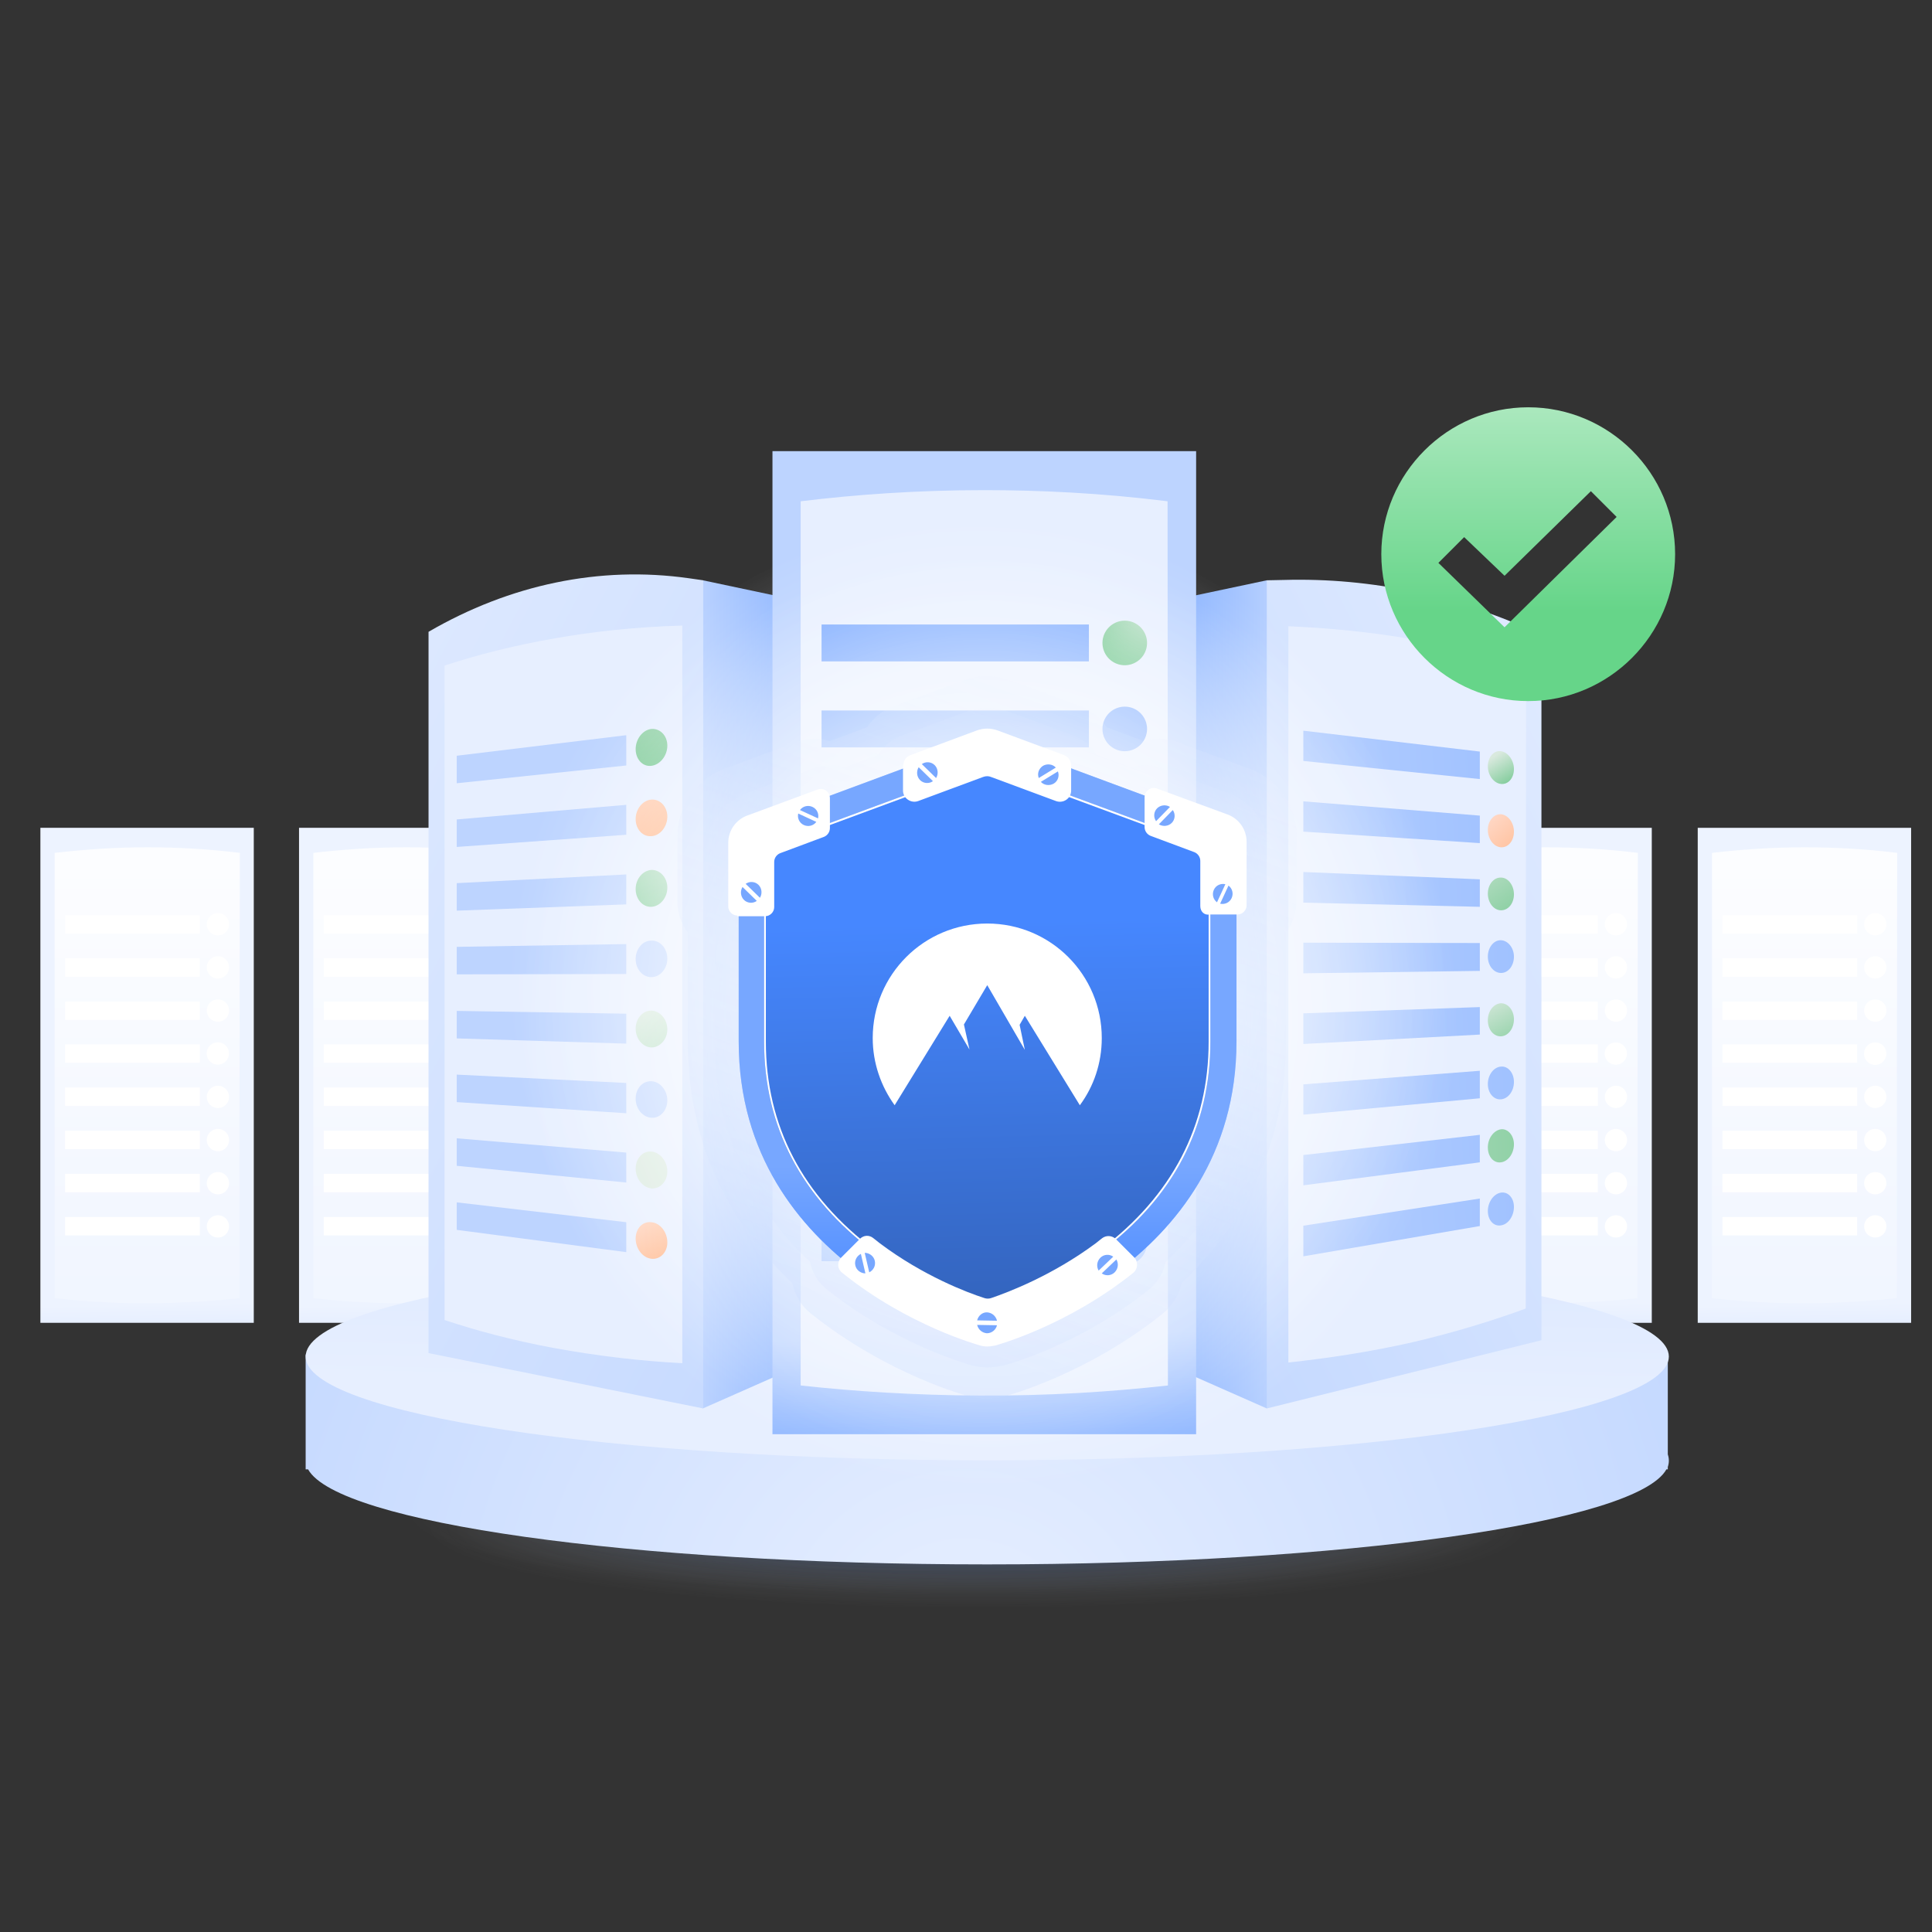 <svg width="555" height="555" viewBox="0 0 555 555" fill="none" xmlns="http://www.w3.org/2000/svg"><rect x="0" y="0" width="555" height="555" fill="#333333" stroke="none"/><path d="M72.902 237.8h-61.3V380h61.3V237.8z" fill="url(#paint0_linear)"/><path d="M68.803 372.9c-8.1.9-17.3 1.5-27.2 1.5-9.4 0-18.1-.6-25.9-1.5V245c7.9-.9 16.8-1.6 26.6-1.6 7.9 0 16.9.4 26.6 1.6-.1 42.7-.1 85.3-.1 127.9z" fill="url(#paint1_linear)"/><path d="M57.403 262.9h-38.7v5.3h38.7v-5.3zm5.2 5.8a3.2 3.2 0 100-6.4 3.2 3.2 0 000 6.4zm-5.2 6.6h-38.7v5.3h38.7v-5.3zm5.2 5.8a3.2 3.2 0 100-6.4 3.2 3.2 0 000 6.4zm-5.2 6.6h-38.7v5.3h38.7v-5.3zm5.2 5.8a3.2 3.2 0 100-6.4 3.2 3.2 0 000 6.4zm-5.2 6.5h-38.7v5.3h38.7V300zm8.303 3.276a3.2 3.2 0 10-6.284-1.21 3.2 3.2 0 006.284 1.21zm-8.303 9.124h-38.7v5.3h38.7v-5.3zm5.2 5.9a3.2 3.2 0 100-6.4 3.2 3.2 0 000 6.4zm-5.2 6.5h-38.7v5.3h38.7v-5.3zm5.2 5.9a3.2 3.2 0 100-6.4 3.2 3.2 0 000 6.4zm-5.2 6.5h-38.7v5.3h38.7v-5.3zm5.2 5.9a3.2 3.2 0 100-6.4 3.2 3.2 0 000 6.4zm-5.2 6.5h-38.7v5.3h38.7v-5.3zm5.2 5.9a3.2 3.2 0 100-6.4 3.2 3.2 0 000 6.4z" fill="#fff"/><path d="M147.202 237.8h-61.3V380h61.3V237.8z" fill="url(#paint2_linear)"/><path d="M143.103 372.9c-8.1.9-17.3 1.5-27.2 1.5-9.4 0-18.1-.6-25.9-1.5V245c7.9-.9 16.8-1.6 26.6-1.6 7.9 0 16.9.4 26.6 1.6-.1 42.7-.1 85.3-.1 127.9z" fill="url(#paint3_linear)"/><path d="M131.703 262.9h-38.7v5.3h38.7v-5.3zm5.2 5.8a3.2 3.2 0 100-6.4 3.2 3.2 0 000 6.4zm-5.2 6.6h-38.7v5.3h38.7v-5.3zm5.2 5.8a3.2 3.2 0 100-6.4 3.2 3.2 0 000 6.4zm-5.2 6.6h-38.7v5.3h38.7v-5.3zm5.2 5.8a3.2 3.2 0 100-6.4 3.2 3.2 0 000 6.4zm-5.2 6.5h-38.7v5.3h38.7V300zm8.346 3.324a3.2 3.2 0 10-6.284-1.21 3.199 3.199 0 106.284 1.21zm-8.346 9.076h-38.7v5.3h38.7v-5.3zm5.2 5.9a3.2 3.2 0 100-6.4 3.2 3.2 0 000 6.4zm-5.2 6.5h-38.7v5.3h38.7v-5.3zm5.2 5.9a3.2 3.2 0 100-6.4 3.2 3.2 0 000 6.4zm-5.2 6.5h-38.7v5.3h38.7v-5.3zm5.2 5.9a3.2 3.2 0 100-6.4 3.2 3.2 0 000 6.4zm-5.2 6.5h-38.7v5.3h38.7v-5.3zm5.2 5.9a3.2 3.2 0 100-6.4 3.2 3.2 0 000 6.4z" fill="#fff"/><path d="M474.503 237.8h-61.3V380h61.3V237.8z" fill="url(#paint4_linear)"/><path d="M470.405 372.9c-8.1.9-17.3 1.5-27.2 1.5-9.4 0-18.1-.6-25.9-1.5V245c7.9-.9 16.8-1.6 26.6-1.6 7.9 0 16.9.4 26.6 1.6-.1 42.7-.1 85.3-.1 127.9z" fill="url(#paint5_linear)"/><path d="M459.005 262.9h-38.7v5.3h38.7v-5.3zm5.2 5.8a3.2 3.2 0 100-6.4 3.2 3.2 0 000 6.4zm-5.2 6.6h-38.7v5.3h38.7v-5.3zm5.2 5.8a3.2 3.2 0 100-6.4 3.2 3.2 0 000 6.4zm-5.2 6.6h-38.7v5.3h38.7v-5.3zm5.2 5.8a3.2 3.2 0 100-6.4 3.2 3.2 0 000 6.4zm-5.2 6.5h-38.7v5.3h38.7V300zm8.307 3.265a3.2 3.2 0 10-6.285-1.21 3.2 3.2 0 006.285 1.21zm-8.307 9.135h-38.7v5.3h38.7v-5.3zm5.2 5.9a3.2 3.2 0 100-6.4 3.2 3.2 0 000 6.4zm-5.2 6.5h-38.7v5.3h38.7v-5.3zm5.2 5.9a3.2 3.2 0 100-6.4 3.2 3.2 0 000 6.4zm-5.2 6.5h-38.7v5.3h38.7v-5.3zm5.2 5.9a3.2 3.2 0 100-6.4 3.2 3.2 0 000 6.4zm-5.2 6.5h-38.7v5.3h38.7v-5.3zm5.2 5.9a3.2 3.2 0 100-6.4 3.2 3.2 0 000 6.4z" fill="#fff"/><path d="M549.003 237.8h-61.3V380h61.3V237.8z" fill="url(#paint6_linear)"/><path d="M544.905 372.9c-8.1.9-17.3 1.5-27.2 1.5-9.4 0-18.1-.6-25.9-1.5V245c7.9-.9 16.8-1.6 26.6-1.6 7.9 0 16.9.4 26.6 1.6-.1 42.7-.1 85.3-.1 127.9z" fill="url(#paint7_linear)"/><path d="M533.505 262.9h-38.7v5.3h38.7v-5.3zm5.2 5.8a3.2 3.2 0 100-6.4 3.2 3.2 0 000 6.4zm-5.2 6.6h-38.7v5.3h38.7v-5.3zm5.2 5.8a3.2 3.2 0 100-6.4 3.2 3.2 0 000 6.4zm-5.2 6.6h-38.7v5.3h38.7v-5.3zm5.2 5.8a3.2 3.2 0 100-6.4 3.2 3.2 0 000 6.4zm-5.2 6.5h-38.7v5.3h38.7V300zm8.322 3.282a3.2 3.2 0 10-6.284-1.211 3.2 3.2 0 106.284 1.211zm-8.322 9.118h-38.7v5.3h38.7v-5.3zm5.2 5.9a3.2 3.2 0 100-6.4 3.2 3.2 0 000 6.4zm-5.2 6.5h-38.7v5.3h38.7v-5.3zm5.2 5.9a3.2 3.2 0 100-6.4 3.2 3.2 0 000 6.4zm-5.2 6.5h-38.7v5.3h38.7v-5.3zm5.2 5.9a3.2 3.2 0 100-6.4 3.2 3.2 0 000 6.4zm-5.2 6.5h-38.7v5.3h38.7v-5.3zm5.2 5.9a3.2 3.2 0 100-6.4 3.2 3.2 0 000 6.4z" fill="#fff"/><path opacity=".9" d="M277.903 464.3c135.696 0 245.7-16.028 245.7-35.8s-110.004-35.8-245.7-35.8c-135.696 0-245.7 16.028-245.7 35.8s110.004 35.8 245.7 35.8z" fill="url(#paint8_radial)"/><path opacity=".9" d="M277.903 470.7c135.696 0 245.7-16.028 245.7-35.8s-110.004-35.8-245.7-35.8c-135.696 0-245.7 16.028-245.7 35.8s110.004 35.8 245.7 35.8z" fill="url(#paint9_radial)"/><path opacity=".9" d="M280.803 474.6c134.095 0 242.8-16.028 242.8-35.8S414.898 403 280.803 403c-134.095 0-242.8 16.028-242.8 35.8s108.705 35.8 242.8 35.8z" fill="url(#paint10_radial)"/><path d="M479.105 421.4c.2-.6.3-1.2.3-1.8 0-.6-.1-1.2-.3-1.8v-28.7h-391.3v33h.7c8.5 15.3 92.6 27.3 195.1 27.3s186.6-12 195.1-27.3h.4v-.7z" fill="url(#paint11_radial)"/><path d="M283.605 419.5c108.137 0 195.8-13.342 195.8-29.8s-87.663-29.8-195.8-29.8c-108.138 0-195.8 13.342-195.8 29.8s87.662 29.8 195.8 29.8z" fill="url(#paint12_linear)"/><path d="M363.905 404.6l-54.8-24.2V178.3l54.8-11.6 14.8 18.3-1.9 203.5-12.9 16.1z" fill="url(#paint13_linear)"/><path d="M201.905 404.6l54.8-24.2V178.3l-54.8-11.6-14.8 18.3 1.9 203.5 12.9 16.1z" fill="url(#paint14_linear)"/><path d="M343.605 129.6h-121.7V412h121.7V129.6z" fill="url(#paint15_linear)"/><path d="M335.506 398c-16.2 1.8-34.3 3-54.1 2.9-18.7-.1-35.9-1.2-51.4-2.9V144c15.6-1.9 33.3-3.2 52.7-3.2 15.8 0 33.5.8 52.7 3.2.1 84.6.1 169.3.1 254z" fill="url(#paint16_linear)"/><path d="M312.806 179.4h-76.8V190h76.8v-10.6z" fill="url(#paint17_linear)"/><path d="M323.106 191.1a6.4 6.4 0 006.4-6.4 6.4 6.4 0 10-12.8 0 6.4 6.4 0 006.4 6.4z" fill="url(#paint18_radial)"/><path d="M312.806 204.1h-76.8v10.6h76.8v-10.6z" fill="url(#paint19_linear)"/><path d="M323.106 215.8a6.4 6.4 0 006.4-6.4 6.4 6.4 0 10-12.8 0 6.4 6.4 0 006.4 6.4z" fill="url(#paint20_linear)"/><path d="M312.806 228.7h-76.8v10.6h76.8v-10.6z" fill="url(#paint21_linear)"/><path d="M323.106 240.4a6.4 6.4 0 006.4-6.4 6.4 6.4 0 10-12.8 0 6.4 6.4 0 006.4 6.4z" fill="url(#paint22_radial)"/><path d="M312.806 253.3h-76.8v10.6h76.8v-10.6z" fill="url(#paint23_linear)"/><path d="M323.106 265a6.4 6.4 0 006.4-6.4 6.4 6.4 0 10-12.8 0 6.4 6.4 0 006.4 6.4z" fill="url(#paint24_linear)"/><path d="M312.806 277.9h-76.8v10.6h76.8v-10.6z" fill="url(#paint25_linear)"/><path d="M323.106 289.6a6.4 6.4 0 006.4-6.4 6.4 6.4 0 10-12.8 0 6.4 6.4 0 006.4 6.4z" fill="url(#paint26_radial)"/><path d="M312.806 302.5h-76.8v10.6h76.8v-10.6z" fill="url(#paint27_linear)"/><path d="M323.106 314.2a6.4 6.4 0 006.4-6.4 6.4 6.4 0 10-12.8 0 6.4 6.4 0 006.4 6.4z" fill="url(#paint28_linear)"/><path d="M312.806 327.1h-76.8v10.6h76.8v-10.6z" fill="url(#paint29_linear)"/><path d="M323.106 338.8a6.4 6.4 0 006.4-6.4 6.4 6.4 0 10-12.8 0 6.4 6.4 0 006.4 6.4z" fill="url(#paint30_linear)"/><path d="M312.806 351.7h-76.8v10.6h76.8v-10.6z" fill="url(#paint31_linear)"/><path d="M323.106 363.4a6.4 6.4 0 006.4-6.4 6.4 6.4 0 10-12.8 0 6.4 6.4 0 006.4 6.4z" fill="url(#paint32_linear)"/><path d="M202.005 404.6l-78.9-15.9V181.5c23.4-13.6 49.2-19 74.7-15.4l4.2.6v237.9z" fill="url(#paint33_linear)"/><path d="M196.006 391.6c-11.6-.6-24-2-37.1-4.4-11.8-2.2-22.2-5-31.2-8v-188c9.1-3 19.9-5.8 32.1-7.9 10.3-1.8 22.4-3.2 36.2-3.6v211.9z" fill="url(#paint34_linear)"/><path d="M179.906 219.9l-48.7 5.1v-7.9l48.7-5.9v8.7z" fill="url(#paint35_linear)"/><path d="M191.705 214.2c0 2.9-2.1 5.5-4.6 5.8-2.5.3-4.5-1.9-4.5-4.8s2-5.5 4.5-5.8c2.5-.2 4.6 1.9 4.6 4.8z" fill="url(#paint36_linear)"/><path d="M179.906 239.8l-48.7 3.5v-7.9l48.7-4.2v8.6z" fill="url(#paint37_linear)"/><path d="M191.705 234.6c0 2.9-2.1 5.5-4.6 5.6-2.5.2-4.5-2-4.5-4.9 0-2.9 2-5.4 4.5-5.6 2.5-.2 4.6 2 4.6 4.9z" fill="url(#paint38_linear)"/><path d="M179.906 259.8l-48.7 1.8v-7.9l48.7-2.5v8.6z" fill="url(#paint39_linear)"/><path d="M191.705 255c0 2.9-2.1 5.4-4.6 5.5-2.5.1-4.5-2.2-4.5-5.1 0-2.9 2-5.3 4.5-5.5 2.5-.1 4.6 2.2 4.6 5.1z" fill="url(#paint40_linear)"/><path d="M179.906 279.8l-48.7.1V272l48.7-.8v8.6z" fill="url(#paint41_linear)"/><path d="M191.705 275.4c0 2.9-2.1 5.3-4.6 5.3-2.5 0-4.5-2.3-4.5-5.2 0-2.9 2-5.3 4.5-5.3 2.5-.1 4.6 2.2 4.6 5.2z" fill="url(#paint42_linear)"/><path d="M179.906 299.8l-48.7-1.5v-7.9l48.7.8v8.6z" fill="url(#paint43_linear)"/><path d="M191.705 295.7c0 2.9-2.1 5.2-4.6 5.2-2.5-.1-4.5-2.5-4.5-5.4 0-2.9 2-5.2 4.5-5.2 2.5.1 4.6 2.5 4.6 5.4z" fill="url(#paint44_linear)"/><path d="M179.906 319.8l-48.7-3.2v-7.9l48.7 2.4v8.7z" fill="url(#paint45_linear)"/><path d="M191.705 316.1c0 2.9-2.1 5.2-4.6 5-2.5-.2-4.5-2.6-4.5-5.5s2-5.1 4.5-5c2.5.1 4.6 2.6 4.6 5.5z" fill="url(#paint46_linear)"/><path d="M179.906 339.7l-48.7-4.8V327l48.7 4.1v8.6z" fill="url(#paint47_linear)"/><path d="M191.705 336.5c0 2.9-2.1 5.1-4.6 4.9-2.5-.3-4.5-2.8-4.5-5.7 0-2.9 2-5.1 4.5-4.9 2.5.2 4.6 2.8 4.6 5.7z" fill="url(#paint48_linear)"/><path d="M179.906 359.7l-48.7-6.4v-7.9l48.7 5.7v8.6z" fill="url(#paint49_linear)"/><path d="M191.705 356.9c0 2.9-2.1 5-4.6 4.7-2.5-.3-4.5-2.9-4.5-5.8s2-5 4.5-4.7c2.5.2 4.6 2.8 4.6 5.8z" fill="url(#paint50_linear)"/><path d="M442.805 385l-78.9 19.6V166.7l4.9-.1c25.2-.7 50.3 4.6 74 15.8V385z" fill="url(#paint51_linear)"/><path d="M438.305 375.9c-9.3 3.4-20.2 6.8-32.6 9.7-12.4 2.8-24.4 4.6-35.6 5.8V179.9c11.4.5 23.7 1.6 36.5 3.9 9.9 1.8 20.6 4.3 31.8 8-.1 61.3-.1 122.7-.1 184.1z" fill="url(#paint52_linear)"/><path d="M425.105 223.8l-50.7-5.2v-8.7l50.7 6v7.9z" fill="url(#paint53_linear)"/><path d="M434.905 220.9c0 2.6-1.6 4.5-3.7 4.3-2.1-.2-3.8-2.5-3.8-5.1 0-2.6 1.7-4.6 3.8-4.3 2 .3 3.7 2.6 3.7 5.1z" fill="url(#paint54_linear)"/><path d="M425.105 242.2l-50.7-3.3v-8.7l50.7 4.1v7.9z" fill="url(#paint55_linear)"/><path d="M434.905 238.9c0 2.6-1.6 4.6-3.7 4.5-2.1-.1-3.8-2.4-3.8-5s1.7-4.6 3.8-4.5c2 .2 3.7 2.4 3.7 5z" fill="url(#paint56_linear)"/><path d="M425.105 260.5l-50.7-1.2v-8.8l50.7 2.1v7.9z" fill="url(#paint57_linear)"/><path d="M434.905 256.9c0 2.6-1.6 4.6-3.7 4.6s-3.8-2.2-3.8-4.8c0-2.6 1.7-4.7 3.8-4.6 2 0 3.7 2.2 3.7 4.8z" fill="url(#paint58_linear)"/><path d="M425.105 278.9l-50.7.7v-8.8l50.7.1v8z" fill="url(#paint59_linear)"/><path d="M434.905 274.8c0 2.6-1.6 4.7-3.7 4.7s-3.8-2.1-3.8-4.7 1.7-4.8 3.8-4.7c2 .1 3.7 2.2 3.7 4.7z" fill="url(#paint60_linear)"/><path d="M425.105 297.2l-50.7 2.7v-8.8l50.7-1.8v7.9z" fill="url(#paint61_linear)"/><path d="M434.905 292.8c0 2.6-1.6 4.8-3.7 4.9-2.1.1-3.8-1.9-3.8-4.6 0-2.7 1.7-4.8 3.8-4.9 2 0 3.7 2 3.7 4.6z" fill="url(#paint62_linear)"/><path d="M425.105 315.5l-50.7 4.7v-8.7l50.7-3.9v7.9z" fill="url(#paint63_linear)"/><path d="M434.905 310.8c0 2.6-1.6 4.8-3.7 5-2.1.2-3.8-1.8-3.8-4.4 0-2.6 1.7-4.9 3.8-5 2-.2 3.7 1.8 3.7 4.4z" fill="url(#paint64_linear)"/><path d="M425.105 333.9l-50.7 6.6v-8.7l50.7-5.8v7.9z" fill="url(#paint65_linear)"/><path d="M434.905 328.7c0 2.6-1.6 4.9-3.7 5.2-2.1.3-3.8-1.6-3.8-4.3 0-2.6 1.7-4.9 3.8-5.2 2-.2 3.7 1.8 3.7 4.3z" fill="url(#paint66_linear)"/><path d="M425.105 352.2l-50.7 8.7v-8.8l50.7-7.8v7.9z" fill="url(#paint67_linear)"/><path d="M434.905 346.7c0 2.6-1.6 5-3.7 5.3-2.1.4-3.8-1.5-3.8-4.1 0-2.6 1.7-5 3.8-5.3 2-.3 3.7 1.5 3.7 4.1z" fill="url(#paint68_linear)"/><path d="M284.403 427.6c74.117 0 134.2-60.083 134.2-134.2 0-74.117-60.083-134.2-134.2-134.2-74.116 0-134.2 60.083-134.2 134.2 0 74.117 60.084 134.2 134.2 134.2z" fill="url(#paint69_radial)"/><path opacity=".3" d="M372.505 240.1c0-8.5-5.4-16.3-13.4-19.2l-21.1-7.8c-1.6-.6-3.3-.9-5.1-.9-1.5 0-3 .2-4.3.7l-10.7-4c-1.8-2.7-4.3-4.8-7.5-6l-19.8-7.3c-2.3-.8-4.7-1.3-7.1-1.3-2.4 0-4.8.4-7.1 1.3l-19.8 7.3c-3.1 1.2-5.7 3.3-7.5 6l-10.7 4c-1.4-.4-2.8-.7-4.3-.7-1.7 0-3.4.3-5.1.9l-21 7.8c-8 2.9-13.4 10.7-13.4 19.2V259c0 3.3 1.1 6.4 3 8.9v31.4c0 31.6 13.8 54 30 69.3.7 3.4 2.5 6.5 5.3 8.7 21.9 17.6 45.2 23.8 45.5 23.8 1.7.4 3.4.7 5.1.7 1.7 0 3.4-.2 5.2-.7 1-.3 23.7-6.4 45.4-23.8 2.7-2.2 4.6-5.3 5.3-8.7 16.2-15.3 30-37.7 30-69.3v-31.4c1.9-2.5 3-5.5 3-8.9v-18.9h.1z" fill="url(#paint70_linear)"/><path opacity=".2" d="M364.803 245.2c0-7.8-4.9-14.9-12.2-17.5l-19.2-7.1c-1.5-.6-3-.8-4.6-.8-1.4 0-2.7.2-3.9.6l-9.8-3.6c-1.6-2.5-4-4.4-6.8-5.5l-18.1-6.7c-2.1-.8-4.3-1.2-6.5-1.2s-4.4.4-6.5 1.2l-18.1 6.7c-2.9 1.1-5.2 3-6.8 5.5l-9.8 3.6c-1.2-.4-2.6-.6-3.9-.6-1.6 0-3.1.3-4.6.8l-19.2 7.1c-7.3 2.7-12.3 9.7-12.3 17.5v17.2c0 3.1 1 5.9 2.8 8.1v28.7c0 28.9 12.6 49.3 27.4 63.3.6 3.1 2.3 5.9 4.8 7.9 20 16 41.3 21.7 41.5 21.8 1.5.4 3.1.6 4.7.6s3.1-.2 4.8-.6c.9-.2 21.6-5.8 41.5-21.7 2.5-2 4.2-4.8 4.8-7.9 14.8-14 27.4-34.4 27.4-63.3v-28.7c1.7-2.2 2.8-5.1 2.8-8.1v-17.3h-.2z" fill="url(#paint71_linear)"/><path d="M281.106 417.5c74.117 0 134.2-60.083 134.2-134.2 0-74.117-60.083-134.2-134.2-134.2-74.116 0-134.2 60.083-134.2 134.2 0 74.117 60.084 134.2 134.2 134.2z" fill="url(#paint72_radial)"/><path d="M335.703 251.3l-50.7-18.8c-.9-.3-1.9-.3-2.9 0l-50.7 18.8c-1.6.6-2.7 2.1-2.7 3.9V299c0 49.9 53.2 64.5 53.8 64.7.3.1.7.1 1 .1.4 0 .7 0 1-.1.5-.1 53.8-14.8 53.8-64.7v-43.8c.1-1.8-1-3.3-2.6-3.9z" fill="url(#paint73_linear)"/><path d="M283.603 358c-2.3-.7-13.8-4.4-25-12.9-16-12-24.1-27.5-24.1-46.2v-42.8l49.1-18.2 49.1 18.2v42.8c0 18.7-8.1 34.3-24.1 46.2-11.2 8.5-22.7 12.2-25 12.9z" fill="url(#paint74_linear)"/><path d="M283.603 238.6l48.6 18V299c0 18.5-8 33.9-23.9 45.8-11 8.2-22.2 11.9-24.7 12.7-2.5-.8-13.7-4.5-24.7-12.7-15.9-11.9-23.9-27.3-23.9-45.8v-42.4l48.6-18zm0-.6l-49.1 18.2V299c0 18.7 8.1 34.3 24.1 46.2 11.3 8.4 22.7 12.2 25 12.9 2.3-.7 13.8-4.4 25-12.9 16-12 24.1-27.5 24.1-46.2v-42.8l-49.1-18.2z" fill="#fff"/><path d="M351.603 237l-66.1-24.5c-1.2-.4-2.5-.4-3.7 0l-66.1 24.5c-2.1.8-3.5 2.8-3.5 5v57.2c0 65.1 69.4 84.2 70.1 84.4.4.1.9.2 1.4.2.5 0 .9-.1 1.4-.2.7-.2 70.1-19.3 70.1-84.4V242c-.1-2.2-1.5-4.2-3.6-5z" fill="url(#paint75_linear)"/><path d="M351.603 237l-66.1-24.5c-1.2-.4-2.5-.4-3.7 0l-66.1 24.5c-2.1.8-3.5 2.8-3.5 5v57.2c0 65.1 69.4 84.2 70.1 84.4.4.1.9.2 1.4.2.5 0 .9-.1 1.4-.2.7-.2 70.1-19.3 70.1-84.4V242c-.1-2.2-1.5-4.2-3.6-5z" fill="url(#paint76_linear)"/><path d="M283.603 376.3c-3-.9-18-5.8-32.7-16.8-20.9-15.6-31.4-35.9-31.4-60.3v-55.8l64.1-23.7 64.1 23.7v55.8c0 24.4-10.6 44.7-31.4 60.3-14.7 11.1-29.7 15.9-32.7 16.8z" fill="url(#paint77_linear)"/><path d="M283.603 220.3l63.6 23.5v55.4c0 24.2-10.5 44.4-31.2 59.9-14.4 10.8-29.1 15.7-32.4 16.6-3.2-1-17.9-5.8-32.4-16.6-20.7-15.5-31.2-35.7-31.2-59.9v-55.4l63.6-23.5zm0-.6l-64.1 23.7v55.8c0 24.4 10.6 44.7 31.4 60.3 14.7 11 29.7 15.9 32.7 16.8 3-.9 18-5.8 32.7-16.8 20.9-15.6 31.4-35.9 31.4-60.3v-55.8l-64.1-23.7z" fill="#fff"/><path d="M344.805 260.3v-13c0-1.1-.7-2.1-1.7-2.5l-12.6-4.7c-1-.4-1.7-1.4-1.7-2.5V229c0-1.8 1.8-3.1 3.5-2.5l20.4 7.5c3.2 1.2 5.4 4.3 5.4 7.8v18.3c0 1.4-1.2 2.6-2.6 2.6h-8c-1.6.3-2.7-.9-2.7-2.4zM211.803 263c-1.4 0-2.6-1.2-2.6-2.6v-18.3c0-3.5 2.2-6.6 5.4-7.8l20.3-7.5c1.7-.6 3.5.6 3.5 2.5v8.6c0 1.1-.7 2.1-1.7 2.5l-12.6 4.7c-1 .4-1.7 1.4-1.7 2.5v13c0 1.4-1.2 2.6-2.6 2.6h-8v-.2zm71.802 123.8c-.7 0-1.4-.1-2.1-.3-.2-.1-20.5-5.5-39.6-20.9-1.4-1.1-1.5-3.1-.2-4.4l5.3-5.3c1.1-1.1 2.7-1.2 3.9-.2.6.5 1.3 1 1.9 1.5 12.4 9.3 25 14.1 30 15.7.6.2 1.3.2 1.9 0 5-1.7 17.6-6.5 30-15.7.6-.5 1.3-1 1.9-1.5 1.2-.9 2.8-.8 3.9.2l5.3 5.3c1.2 1.2 1.1 3.3-.2 4.4-19.2 15.4-39.4 20.8-39.6 20.9-1 .2-1.7.3-2.4.3zm-24.102-166.9c0-1.4.8-2.6 2.1-3l19.1-7.1c.9-.3 1.9-.5 2.9-.5s2 .2 2.9.5l19.1 7.1c1.3.5 2.1 1.7 2.1 3v7.2c0 2.3-2.3 3.8-4.4 3l-18.6-6.9c-.7-.3-1.5-.3-2.3 0l-18.6 6.9c-2.1.8-4.4-.8-4.4-3v-7.2h.1z" fill="#fff"/><path d="M268.905 223.5c.7-1.1.6-2.7-.4-3.7s-2.6-1.1-3.7-.3l4.1 4zm-5-3.1c-.7 1.1-.6 2.7.4 3.7s2.6 1.1 3.7.3l-4.1-4zm-45.602 37.5c.7-1.1.6-2.7-.4-3.7s-2.6-1.1-3.7-.3l4.1 4zm-5-3.1c-.7 1.1-.6 2.7.4 3.7s2.6 1.1 3.7.3l-4.1-4zm21.698-19.7c.3-1.3-.3-2.7-1.6-3.3-1.3-.6-2.8-.2-3.6.9l5.2 2.4zm-5.698-1.4c-.3 1.3.3 2.7 1.6 3.3 1.3.6 2.8.2 3.6-.9l-5.2-2.4zm103.599 3.1c1.1.7 2.7.6 3.7-.4s1.1-2.6.3-3.7l-4 4.1zm3.201-5c-1.1-.7-2.7-.6-3.7.4s-1.1 2.6-.3 3.7l4-4.1zm14.402 27.8c1.3.3 2.7-.3 3.3-1.6.6-1.3.2-2.8-.9-3.6l-2.4 5.2zm1.5-5.6c-1.3-.3-2.7.3-3.3 1.6-.6 1.3-.2 2.8.9 3.6l2.4-5.2zm-35.504 111.8c1.1.8 2.7.7 3.7-.3s1.2-2.5.5-3.7l-4.2 4zm3.302-4.8c-1.1-.8-2.7-.7-3.7.3s-1.2 2.5-.5 3.7l4.2-4zm-39.1 19.6c.3 1.3 1.4 2.3 2.8 2.4 1.4 0 2.6-1 2.9-2.3l-5.7-.1zm5.7-1.2c-.3-1.3-1.4-2.3-2.8-2.4-1.4-.1-2.6 1-2.9 2.3l5.7.1zm-36.7-13.9c1.2-.6 1.9-1.9 1.6-3.3-.3-1.4-1.6-2.3-2.9-2.3l1.3 5.6zm-2.4-5.3c-1.2.6-1.9 1.9-1.6 3.3.3 1.4 1.6 2.3 2.9 2.3l-1.3-5.6zm56-139.7c-.9-1-2.5-1.2-3.7-.5-1.2.8-1.7 2.2-1.2 3.5l4.9-3zm-4.3 4.1c.9 1 2.5 1.2 3.7.5 1.2-.7 1.7-2.2 1.2-3.5l-4.9 3z" fill="#77A7FF"/><path d="M257.003 317.5c-3.9-5.4-6.3-12.1-6.3-19.3 0-18.2 14.7-32.9 32.9-32.9s32.9 14.7 32.9 32.9c0 7.2-2.3 13.9-6.3 19.3l-15.8-25.7-1.5 2.6 1.5 7.2-10.8-18.6-6.7 11.3 1.6 7.2-5.7-9.7-15.8 25.7z" fill="#fff"/><path d="M439.005 117c-23.2 0-42.2 19-42.2 42.2 0 23.2 19 42.2 42.2 42.2 23.2 0 42.2-19 42.2-42.2 0-23.3-19-42.2-42.2-42.2zm-6.8 63.2l-19-18.5 7.4-7.4 11.6 11.1 24.8-24.3 7.4 7.4-32.2 31.7z" fill="url(#paint78_linear)"/><defs><linearGradient id="paint0_linear" x1="43.703" y1="414.572" x2="43.15" y2="374.752" gradientUnits="userSpaceOnUse"><stop stop-color="#BDD4FF"/><stop offset="1" stop-color="#EDF3FF"/></linearGradient><linearGradient id="paint1_linear" x1="42.237" y1="212.728" x2="42.237" y2="417.675" gradientUnits="userSpaceOnUse"><stop stop-color="#fff"/><stop offset="1" stop-color="#EDF3FF"/></linearGradient><linearGradient id="paint2_linear" x1="118.055" y1="414.572" x2="117.502" y2="374.752" gradientUnits="userSpaceOnUse"><stop stop-color="#BDD4FF"/><stop offset="1" stop-color="#EDF3FF"/></linearGradient><linearGradient id="paint3_linear" x1="116.589" y1="212.728" x2="116.589" y2="417.675" gradientUnits="userSpaceOnUse"><stop stop-color="#fff"/><stop offset="1" stop-color="#EDF3FF"/></linearGradient><linearGradient id="paint4_linear" x1="445.311" y1="414.572" x2="444.758" y2="374.752" gradientUnits="userSpaceOnUse"><stop stop-color="#BDD4FF"/><stop offset="1" stop-color="#EDF3FF"/></linearGradient><linearGradient id="paint5_linear" x1="443.845" y1="212.728" x2="443.845" y2="417.675" gradientUnits="userSpaceOnUse"><stop stop-color="#fff"/><stop offset="1" stop-color="#EDF3FF"/></linearGradient><linearGradient id="paint6_linear" x1="519.831" y1="414.572" x2="519.278" y2="374.752" gradientUnits="userSpaceOnUse"><stop stop-color="#BDD4FF"/><stop offset="1" stop-color="#EDF3FF"/></linearGradient><linearGradient id="paint7_linear" x1="518.365" y1="212.728" x2="518.365" y2="417.675" gradientUnits="userSpaceOnUse"><stop stop-color="#fff"/><stop offset="1" stop-color="#EDF3FF"/></linearGradient><linearGradient id="paint77_linear" x1="286.698" y1="394.588" x2="283.398" y2="264.766" gradientUnits="userSpaceOnUse"><stop stop-color="#305EB2"/><stop offset="1" stop-color="#4687FF"/></linearGradient><linearGradient id="paint76_linear" x1="283.579" y1="379.383" x2="283.579" y2="335.009" gradientUnits="userSpaceOnUse"><stop stop-color="#4687FF"/><stop offset=".999" stop-color="#77A7FF"/></linearGradient><linearGradient id="paint75_linear" x1="282.823" y1="387.611" x2="283.365" y2="303.76" gradientUnits="userSpaceOnUse"><stop stop-color="#77A7FF"/><stop offset="1" stop-color="#BDD4FF"/></linearGradient><linearGradient id="paint74_linear" x1="282.861" y1="233.117" x2="284.562" y2="339.148" gradientUnits="userSpaceOnUse"><stop stop-color="#BDD4FF"/><stop offset=".233" stop-color="#B1CCFF"/><stop offset=".65" stop-color="#92B9FF"/><stop offset=".962" stop-color="#77A7FF"/></linearGradient><linearGradient id="paint12_linear" x1="283.299" y1="400.436" x2="288.061" y2="219.454" gradientUnits="userSpaceOnUse"><stop stop-color="#E7EFFF"/><stop offset="1" stop-color="#BDD4FF"/></linearGradient><linearGradient id="paint13_linear" x1="327.954" y1="285.355" x2="367.841" y2="285.653" gradientUnits="userSpaceOnUse"><stop stop-color="#77A7FF"/><stop offset="1" stop-color="#BDD4FF"/></linearGradient><linearGradient id="paint14_linear" x1="240.643" y1="285.341" x2="199.862" y2="285.638" gradientUnits="userSpaceOnUse"><stop stop-color="#77A7FF"/><stop offset="1" stop-color="#BDD4FF"/></linearGradient><linearGradient id="paint15_linear" x1="286.731" y1="431.809" x2="285.541" y2="383.785" gradientUnits="userSpaceOnUse"><stop stop-color="#77A7FF"/><stop offset="1" stop-color="#BDD4FF"/></linearGradient><linearGradient id="paint16_linear" x1="282.743" y1="421.464" x2="282.743" y2="402.72" gradientUnits="userSpaceOnUse"><stop stop-color="#BDD4FF"/><stop offset="1" stop-color="#E7EFFF"/></linearGradient><linearGradient id="paint17_linear" x1="354.098" y1="192.541" x2="425.323" y2="199.503" gradientUnits="userSpaceOnUse"><stop stop-color="#77A7FF"/><stop offset="1" stop-color="#BDD4FF"/></linearGradient><linearGradient id="paint73_linear" x1="284.037" y1="225.752" x2="282.903" y2="353.14" gradientUnits="userSpaceOnUse"><stop offset=".179" stop-color="#E7EFFF"/><stop offset=".675" stop-color="#CFE0FF"/><stop offset="1" stop-color="#BDD4FF"/></linearGradient><linearGradient id="paint19_linear" x1="351.716" y1="216.913" x2="422.941" y2="223.875" gradientUnits="userSpaceOnUse"><stop stop-color="#77A7FF"/><stop offset="1" stop-color="#BDD4FF"/></linearGradient><linearGradient id="paint20_linear" x1="352.177" y1="212.196" x2="423.402" y2="219.158" gradientUnits="userSpaceOnUse"><stop stop-color="#77A7FF"/><stop offset="1" stop-color="#BDD4FF"/></linearGradient><linearGradient id="paint21_linear" x1="349.334" y1="241.284" x2="420.559" y2="248.246" gradientUnits="userSpaceOnUse"><stop stop-color="#77A7FF"/><stop offset="1" stop-color="#BDD4FF"/></linearGradient><linearGradient id="paint71_linear" x1="239.491" y1="397.396" x2="353.262" y2="80.517" gradientUnits="userSpaceOnUse"><stop offset=".091" stop-color="#BDD4FF"/><stop offset=".312" stop-color="#C9DCFF" stop-opacity=".746"/><stop offset=".708" stop-color="#E8F0FF" stop-opacity=".292"/><stop offset=".962" stop-color="#fff" stop-opacity="0"/></linearGradient><linearGradient id="paint23_linear" x1="346.951" y1="265.656" x2="418.177" y2="272.618" gradientUnits="userSpaceOnUse"><stop stop-color="#77A7FF"/><stop offset="1" stop-color="#BDD4FF"/></linearGradient><linearGradient id="paint24_linear" x1="324.098" y1="274.265" x2="322.312" y2="246.085" gradientUnits="userSpaceOnUse"><stop stop-color="#FF7E23"/><stop offset=".999" stop-color="#FFE2D9"/></linearGradient><linearGradient id="paint25_linear" x1="344.569" y1="290.027" x2="415.795" y2="296.989" gradientUnits="userSpaceOnUse"><stop stop-color="#77A7FF"/><stop offset="1" stop-color="#BDD4FF"/></linearGradient><linearGradient id="paint70_linear" x1="235.29" y1="406.863" x2="359.905" y2="59.783" gradientUnits="userSpaceOnUse"><stop offset=".091" stop-color="#BDD4FF"/><stop offset=".312" stop-color="#C9DCFF" stop-opacity=".746"/><stop offset=".708" stop-color="#E8F0FF" stop-opacity=".292"/><stop offset=".962" stop-color="#fff" stop-opacity="0"/></linearGradient><linearGradient id="paint27_linear" x1="342.187" y1="314.399" x2="413.412" y2="321.361" gradientUnits="userSpaceOnUse"><stop stop-color="#77A7FF"/><stop offset="1" stop-color="#BDD4FF"/></linearGradient><linearGradient id="paint28_linear" x1="342.648" y1="309.682" x2="413.873" y2="316.644" gradientUnits="userSpaceOnUse"><stop stop-color="#77A7FF"/><stop offset="1" stop-color="#BDD4FF"/></linearGradient><linearGradient id="paint29_linear" x1="339.805" y1="338.77" x2="411.03" y2="345.732" gradientUnits="userSpaceOnUse"><stop stop-color="#77A7FF"/><stop offset="1" stop-color="#BDD4FF"/></linearGradient><linearGradient id="paint30_linear" x1="340.266" y1="334.053" x2="411.491" y2="341.015" gradientUnits="userSpaceOnUse"><stop stop-color="#77A7FF"/><stop offset="1" stop-color="#BDD4FF"/></linearGradient><linearGradient id="paint31_linear" x1="337.423" y1="363.142" x2="408.648" y2="370.104" gradientUnits="userSpaceOnUse"><stop stop-color="#77A7FF"/><stop offset="1" stop-color="#BDD4FF"/></linearGradient><linearGradient id="paint32_linear" x1="337.884" y1="358.425" x2="409.109" y2="365.387" gradientUnits="userSpaceOnUse"><stop stop-color="#77A7FF"/><stop offset="1" stop-color="#BDD4FF"/></linearGradient><linearGradient id="paint33_linear" x1="328.885" y1="365.816" x2="8.594" y2="196.146" gradientUnits="userSpaceOnUse"><stop stop-color="#BDD4FF"/><stop offset="1" stop-color="#E7EFFF"/></linearGradient><linearGradient id="paint34_linear" x1="156.557" y1="442.321" x2="157.748" y2="408.387" gradientUnits="userSpaceOnUse"><stop stop-color="#BDD4FF"/><stop offset="1" stop-color="#E7EFFF"/></linearGradient><linearGradient id="paint35_linear" x1="318.22" y1="207.522" x2="537.899" y2="193.234" gradientUnits="userSpaceOnUse"><stop stop-color="#BDD4FF"/><stop offset="1" stop-color="#E7EFFF"/></linearGradient><linearGradient id="paint36_linear" x1="196.569" y1="260.465" x2="179.602" y2="178.308" gradientUnits="userSpaceOnUse"><stop stop-color="#27AE56"/><stop offset=".999" stop-color="#D9E9DE"/></linearGradient><linearGradient id="paint37_linear" x1="319.46" y1="226.594" x2="539.139" y2="212.306" gradientUnits="userSpaceOnUse"><stop stop-color="#BDD4FF"/><stop offset="1" stop-color="#E7EFFF"/></linearGradient><linearGradient id="paint38_linear" x1="210.758" y1="270.215" x2="175.038" y2="216.933" gradientUnits="userSpaceOnUse"><stop stop-color="#FF7E23"/><stop offset=".999" stop-color="#FFE2D9"/></linearGradient><linearGradient id="paint39_linear" x1="320.724" y1="246.02" x2="540.402" y2="231.732" gradientUnits="userSpaceOnUse"><stop stop-color="#BDD4FF"/><stop offset="1" stop-color="#E7EFFF"/></linearGradient><linearGradient id="paint40_linear" x1="172.319" y1="290.311" x2="195.537" y2="235.243" gradientUnits="userSpaceOnUse"><stop stop-color="#27AE56"/><stop offset=".999" stop-color="#D9E9DE"/></linearGradient><linearGradient id="paint41_linear" x1="321.964" y1="265.093" x2="541.643" y2="250.805" gradientUnits="userSpaceOnUse"><stop stop-color="#BDD4FF"/><stop offset="1" stop-color="#E7EFFF"/></linearGradient><linearGradient id="paint42_linear" x1="322.063" y1="266.637" x2="541.742" y2="252.349" gradientUnits="userSpaceOnUse"><stop stop-color="#BDD4FF"/><stop offset="1" stop-color="#E7EFFF"/></linearGradient><linearGradient id="paint43_linear" x1="323.205" y1="284.165" x2="542.883" y2="269.877" gradientUnits="userSpaceOnUse"><stop stop-color="#BDD4FF"/><stop offset="1" stop-color="#E7EFFF"/></linearGradient><linearGradient id="paint44_linear" x1="216.174" y1="346.074" x2="183.431" y2="289.22" gradientUnits="userSpaceOnUse"><stop stop-color="#27AE56"/><stop offset=".999" stop-color="#D9E9DE"/></linearGradient><linearGradient id="paint45_linear" x1="324.445" y1="303.237" x2="544.124" y2="288.949" gradientUnits="userSpaceOnUse"><stop stop-color="#BDD4FF"/><stop offset="1" stop-color="#E7EFFF"/></linearGradient><linearGradient id="paint46_linear" x1="324.683" y1="306.914" x2="544.361" y2="292.626" gradientUnits="userSpaceOnUse"><stop stop-color="#BDD4FF"/><stop offset="1" stop-color="#E7EFFF"/></linearGradient><linearGradient id="paint47_linear" x1="325.686" y1="322.309" x2="545.364" y2="308.021" gradientUnits="userSpaceOnUse"><stop stop-color="#BDD4FF"/><stop offset="1" stop-color="#E7EFFF"/></linearGradient><linearGradient id="paint48_linear" x1="243.84" y1="349.218" x2="215.561" y2="342.67" gradientUnits="userSpaceOnUse"><stop stop-color="#27AE56"/><stop offset=".999" stop-color="#D9E9DE"/></linearGradient><linearGradient id="paint49_linear" x1="326.926" y1="341.381" x2="546.605" y2="327.093" gradientUnits="userSpaceOnUse"><stop stop-color="#BDD4FF"/><stop offset="1" stop-color="#E7EFFF"/></linearGradient><linearGradient id="paint50_linear" x1="211.998" y1="380.969" x2="176.873" y2="346.142" gradientUnits="userSpaceOnUse"><stop stop-color="#FF7E23"/><stop offset=".999" stop-color="#FFE2D9"/></linearGradient><linearGradient id="paint51_linear" x1="268.938" y1="344.634" x2="518.978" y2="216.637" gradientUnits="userSpaceOnUse"><stop stop-color="#BDD4FF"/><stop offset="1" stop-color="#E7EFFF"/></linearGradient><linearGradient id="paint52_linear" x1="469.519" y1="305.023" x2="454.834" y2="301.848" gradientUnits="userSpaceOnUse"><stop stop-color="#BDD4FF"/><stop offset="1" stop-color="#E7EFFF"/></linearGradient><linearGradient id="paint53_linear" x1="560.639" y1="209.006" x2="340.714" y2="219.717" gradientUnits="userSpaceOnUse"><stop stop-color="#77A7FF"/><stop offset="1" stop-color="#BDD4FF"/></linearGradient><linearGradient id="paint54_linear" x1="438.681" y1="232.739" x2="429.155" y2="217.26" gradientUnits="userSpaceOnUse"><stop stop-color="#27AE56"/><stop offset=".999" stop-color="#D9E9DE"/></linearGradient><linearGradient id="paint55_linear" x1="561.578" y1="228.293" x2="341.654" y2="239.004" gradientUnits="userSpaceOnUse"><stop stop-color="#77A7FF"/><stop offset="1" stop-color="#BDD4FF"/></linearGradient><linearGradient id="paint56_linear" x1="458.882" y1="270.316" x2="424.154" y2="230.627" gradientUnits="userSpaceOnUse"><stop stop-color="#FF7E23"/><stop offset=".999" stop-color="#FFE2D9"/></linearGradient><linearGradient id="paint57_linear" x1="562.517" y1="247.579" x2="342.593" y2="258.29" gradientUnits="userSpaceOnUse"><stop stop-color="#77A7FF"/><stop offset="1" stop-color="#BDD4FF"/></linearGradient><linearGradient id="paint58_linear" x1="454.574" y1="290.286" x2="419.251" y2="239.682" gradientUnits="userSpaceOnUse"><stop stop-color="#27AE56"/><stop offset=".999" stop-color="#D9E9DE"/></linearGradient><linearGradient id="paint59_linear" x1="563.456" y1="266.866" x2="343.532" y2="277.577" gradientUnits="userSpaceOnUse"><stop stop-color="#77A7FF"/><stop offset="1" stop-color="#BDD4FF"/></linearGradient><linearGradient id="paint60_linear" x1="563.532" y1="268.42" x2="343.608" y2="279.13" gradientUnits="userSpaceOnUse"><stop stop-color="#77A7FF"/><stop offset="1" stop-color="#BDD4FF"/></linearGradient><linearGradient id="paint61_linear" x1="564.401" y1="286.265" x2="344.477" y2="296.975" gradientUnits="userSpaceOnUse"><stop stop-color="#77A7FF"/><stop offset="1" stop-color="#BDD4FF"/></linearGradient><linearGradient id="paint62_linear" x1="445.316" y1="319.23" x2="427.456" y2="286.09" gradientUnits="userSpaceOnUse"><stop stop-color="#27AE56"/><stop offset=".999" stop-color="#D9E9DE"/></linearGradient><linearGradient id="paint63_linear" x1="565.356" y1="305.863" x2="345.431" y2="316.574" gradientUnits="userSpaceOnUse"><stop stop-color="#77A7FF"/><stop offset="1" stop-color="#BDD4FF"/></linearGradient><linearGradient id="paint64_linear" x1="565.292" y1="304.557" x2="345.368" y2="315.268" gradientUnits="userSpaceOnUse"><stop stop-color="#77A7FF"/><stop offset="1" stop-color="#BDD4FF"/></linearGradient><linearGradient id="paint65_linear" x1="566.295" y1="325.15" x2="346.371" y2="335.86" gradientUnits="userSpaceOnUse"><stop stop-color="#77A7FF"/><stop offset="1" stop-color="#BDD4FF"/></linearGradient><linearGradient id="paint66_linear" x1="566.172" y1="322.626" x2="346.248" y2="333.337" gradientUnits="userSpaceOnUse"><stop stop-color="#27AE56"/><stop offset=".999" stop-color="#D9E9DE"/></linearGradient><linearGradient id="paint67_linear" x1="567.234" y1="344.436" x2="347.31" y2="355.147" gradientUnits="userSpaceOnUse"><stop stop-color="#77A7FF"/><stop offset="1" stop-color="#BDD4FF"/></linearGradient><linearGradient id="paint68_linear" x1="567.052" y1="340.695" x2="347.128" y2="351.406" gradientUnits="userSpaceOnUse"><stop stop-color="#77A7FF"/><stop offset="1" stop-color="#BDD4FF"/></linearGradient><linearGradient id="paint78_linear" x1="439.031" y1="113.795" x2="439.031" y2="175.514" gradientUnits="userSpaceOnUse"><stop offset=".001" stop-color="#AEE9C0"/><stop offset="1" stop-color="#66D589"/></linearGradient><radialGradient id="paint69_radial" cx="0" cy="0" r="1" gradientUnits="userSpaceOnUse" gradientTransform="rotate(.757 -22054.925 21666.5) scale(134.232)"><stop stop-color="#fff"/><stop offset="1" stop-color="#fff" stop-opacity="0"/></radialGradient><radialGradient id="paint26_radial" cx="0" cy="0" r="1" gradientUnits="userSpaceOnUse" gradientTransform="translate(342.545 269.293) scale(41.21)"><stop offset=".001" stop-color="#D9E9DE"/><stop offset="1" stop-color="#27AE56"/></radialGradient><radialGradient id="paint22_radial" cx="0" cy="0" r="1" gradientUnits="userSpaceOnUse" gradientTransform="translate(334.806 215.316) scale(42.428)"><stop offset=".001" stop-color="#D9E9DE"/><stop offset="1" stop-color="#27AE56"/></radialGradient><radialGradient id="paint72_radial" cx="0" cy="0" r="1" gradientUnits="userSpaceOnUse" gradientTransform="rotate(.757 -21296.047 21410.94) scale(134.232)"><stop stop-color="#fff"/><stop offset="1" stop-color="#fff" stop-opacity="0"/></radialGradient><radialGradient id="paint18_radial" cx="0" cy="0" r="1" gradientUnits="userSpaceOnUse" gradientTransform="translate(332.623 172.65) scale(33.706)"><stop offset=".001" stop-color="#D9E9DE"/><stop offset="1" stop-color="#27AE56"/></radialGradient><radialGradient id="paint11_radial" cx="0" cy="0" r="1" gradientUnits="userSpaceOnUse" gradientTransform="translate(277.255 476.668) scale(268.012)"><stop stop-color="#E7EFFF"/><stop offset="1" stop-color="#BDD4FF"/></radialGradient><radialGradient id="paint10_radial" cx="0" cy="0" r="1" gradientUnits="userSpaceOnUse" gradientTransform="matrix(230.907 0 0 33.712 280.758 438.877)"><stop stop-color="#305EB2" stop-opacity=".3"/><stop offset=".102" stop-color="#3461B3" stop-opacity=".255"/><stop offset=".198" stop-color="#3F6AB8" stop-opacity=".213"/><stop offset=".291" stop-color="#5279BF" stop-opacity=".172"/><stop offset=".383" stop-color="#6D8DC9" stop-opacity=".132"/><stop offset=".474" stop-color="#8FA8D5" stop-opacity=".092"/><stop offset=".564" stop-color="#B9C9E5" stop-opacity=".053"/><stop offset=".652" stop-color="#EBEFF7" stop-opacity=".014"/><stop offset=".685" stop-color="#fff" stop-opacity="0"/></radialGradient><radialGradient id="paint9_radial" cx="0" cy="0" r="1" gradientUnits="userSpaceOnUse" gradientTransform="matrix(233.627 0 0 33.712 277.879 434.975)"><stop stop-color="#305EB2" stop-opacity=".3"/><stop offset=".102" stop-color="#3461B3" stop-opacity=".255"/><stop offset=".198" stop-color="#3F6AB8" stop-opacity=".213"/><stop offset=".291" stop-color="#5279BF" stop-opacity=".172"/><stop offset=".383" stop-color="#6D8DC9" stop-opacity=".132"/><stop offset=".474" stop-color="#8FA8D5" stop-opacity=".092"/><stop offset=".564" stop-color="#B9C9E5" stop-opacity=".053"/><stop offset=".652" stop-color="#EBEFF7" stop-opacity=".014"/><stop offset=".685" stop-color="#fff" stop-opacity="0"/></radialGradient><radialGradient id="paint8_radial" cx="0" cy="0" r="1" gradientUnits="userSpaceOnUse" gradientTransform="matrix(233.627 0 0 33.712 277.878 428.535)"><stop stop-color="#305EB2" stop-opacity=".3"/><stop offset=".102" stop-color="#3461B3" stop-opacity=".255"/><stop offset=".198" stop-color="#3F6AB8" stop-opacity=".213"/><stop offset=".291" stop-color="#5279BF" stop-opacity=".172"/><stop offset=".383" stop-color="#6D8DC9" stop-opacity=".132"/><stop offset=".474" stop-color="#8FA8D5" stop-opacity=".092"/><stop offset=".564" stop-color="#B9C9E5" stop-opacity=".053"/><stop offset=".652" stop-color="#EBEFF7" stop-opacity=".014"/><stop offset=".685" stop-color="#fff" stop-opacity="0"/></radialGradient></defs></svg>